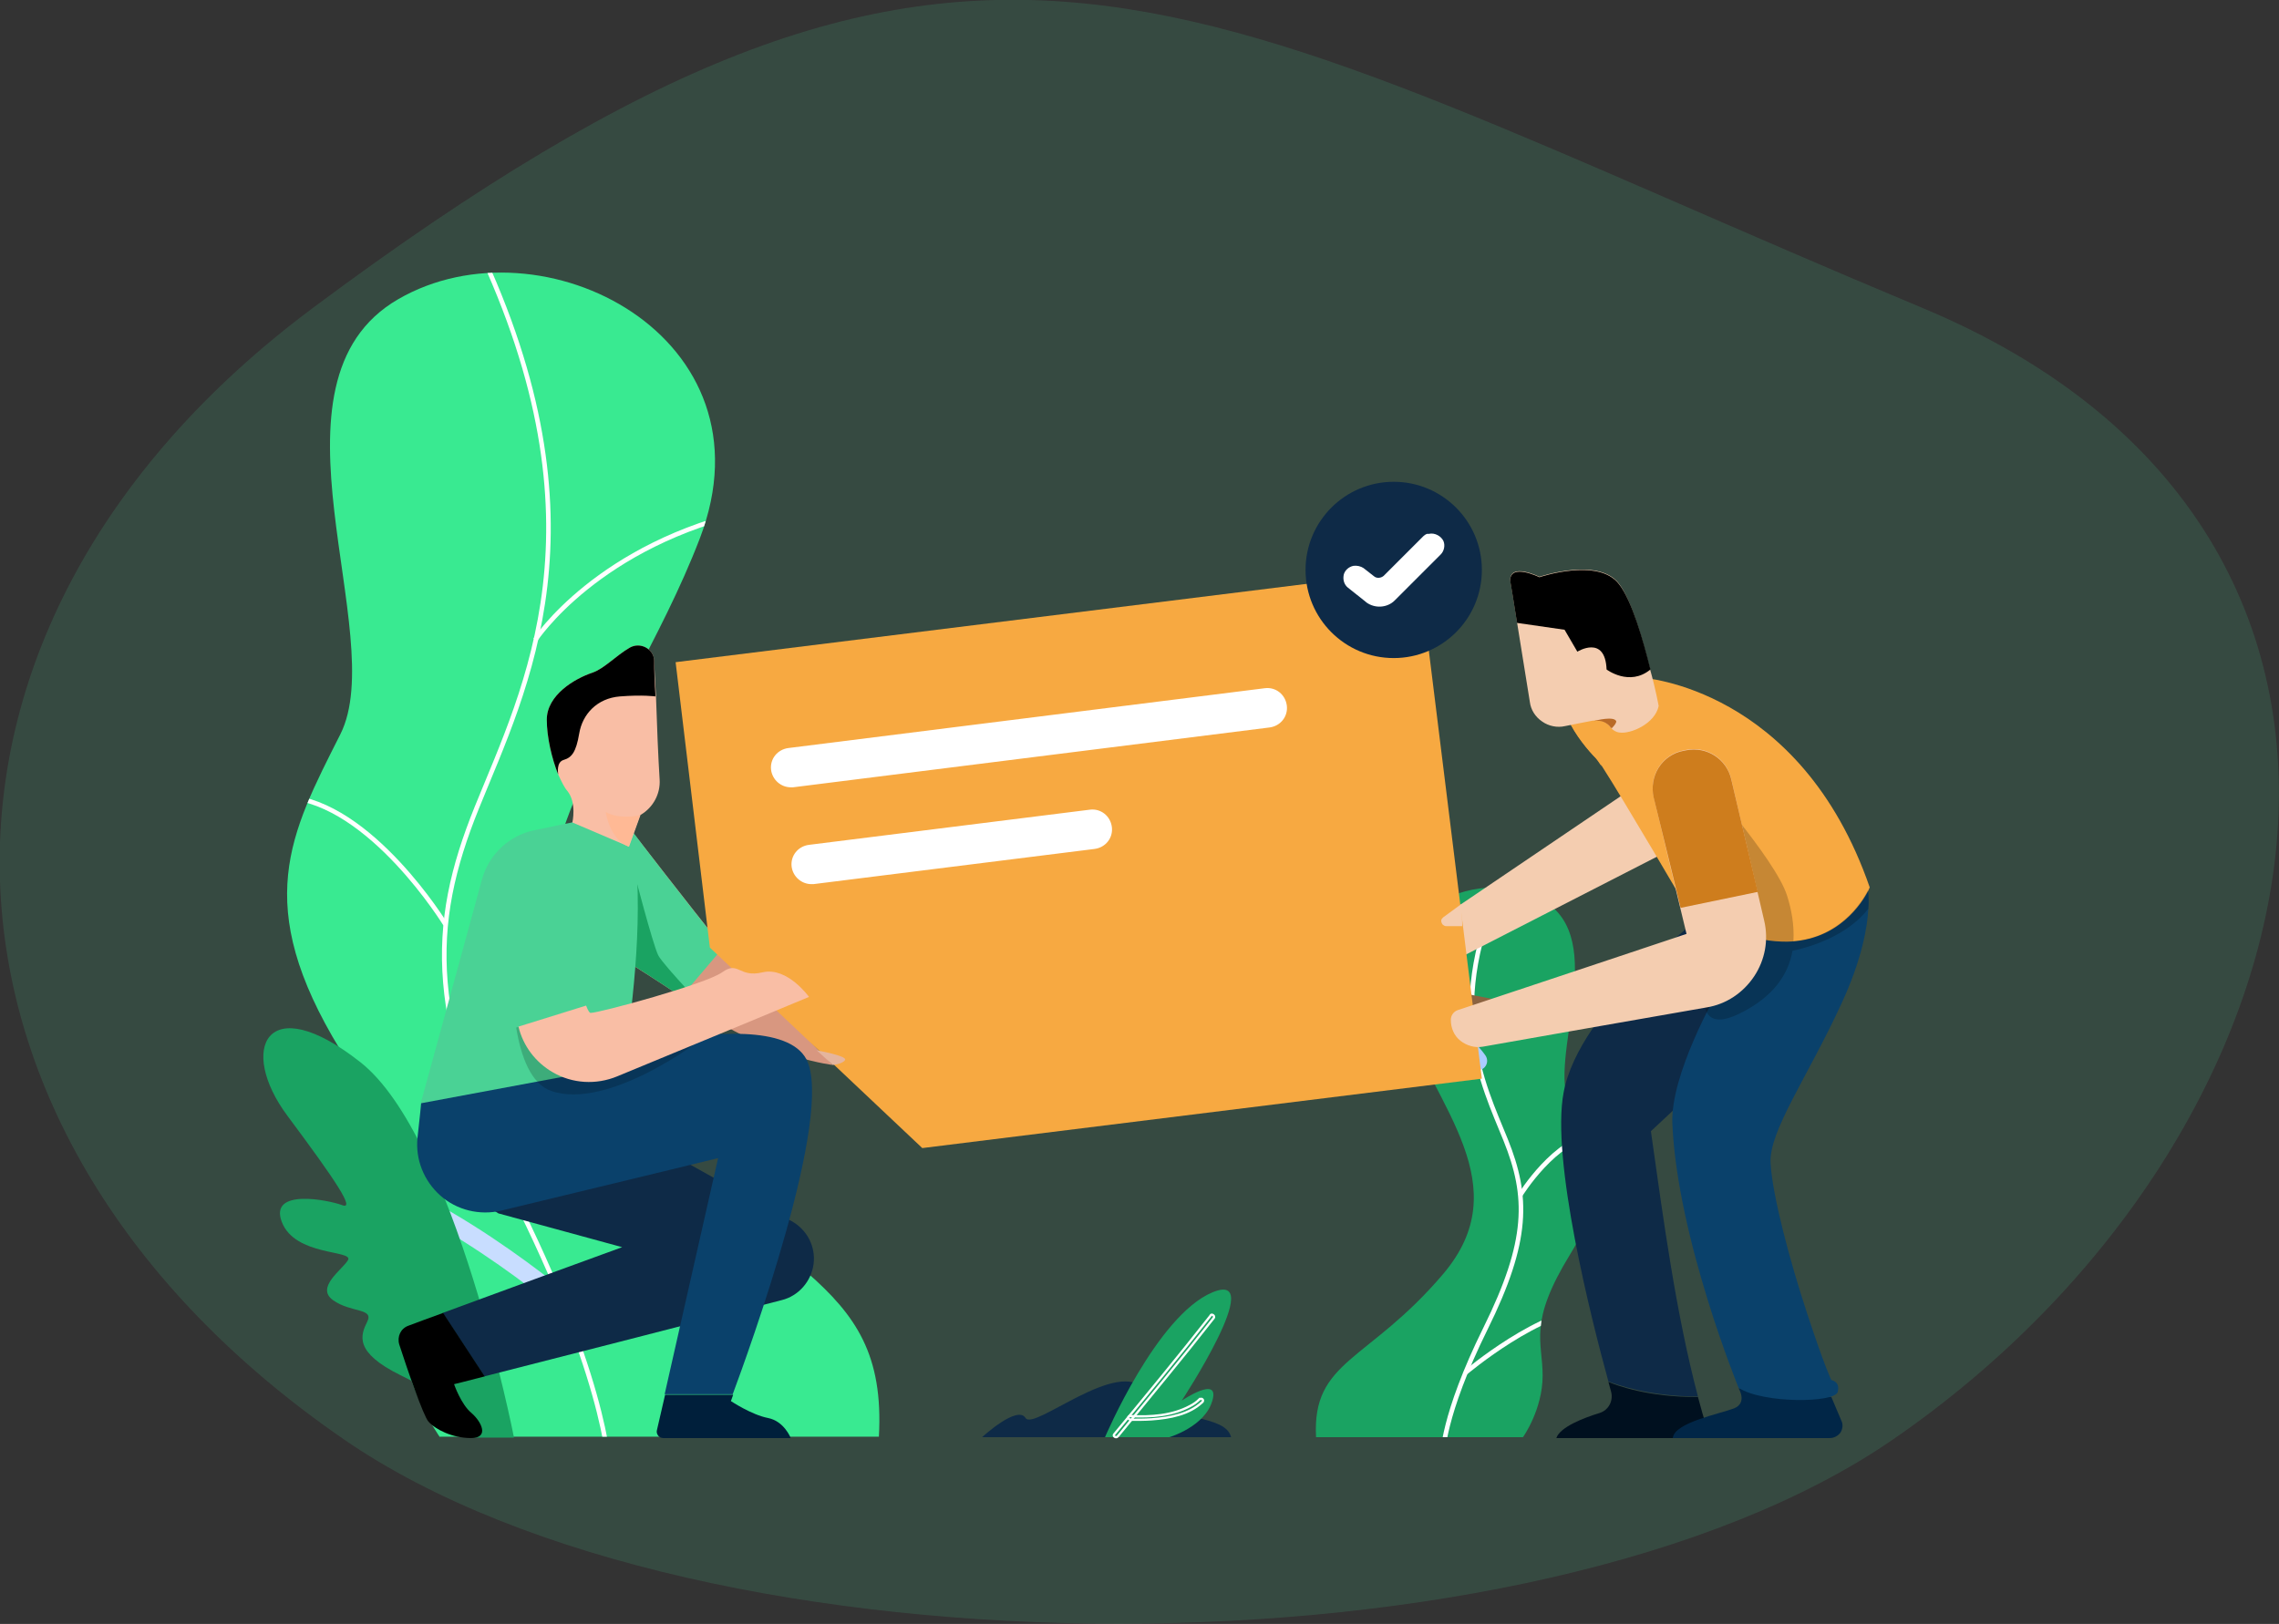 <?xml version="1.0" encoding="utf-8"?>
<!-- Generator: Adobe Illustrator 24.0.0, SVG Export Plug-In . SVG Version: 6.00 Build 0)  -->
<svg version="1.1" id="Layer_1" xmlns="http://www.w3.org/2000/svg" xmlns:xlink="http://www.w3.org/1999/xlink" x="0px" y="0px"
	 viewBox="0 0 498.9 355.6" style="enable-background:new 0 0 498.9 355.6;" xml:space="preserve">
<rect x="0" y="0" width="498.9" height="355.6" fill="#333333" stroke="none"/>
<style type="text/css">
	.st0{opacity:0.15;fill:#4AD295;}
	.st1{fill-rule:evenodd;clip-rule:evenodd;fill:#39EA91;}
	.st2{clip-path:url(#SVGID_2_);fill:none;stroke:#FFFFFF;stroke-miterlimit:10;}
	
		.st3{clip-path:url(#SVGID_2_);fill:none;stroke:#C8DDFF;stroke-width:4.103;stroke-linecap:round;stroke-linejoin:round;stroke-miterlimit:10;}
	.st4{fill-rule:evenodd;clip-rule:evenodd;fill:#1AA362;}
	.st5{clip-path:url(#SVGID_4_);fill:none;stroke:#FFFFFF;stroke-miterlimit:10;}
	
		.st6{clip-path:url(#SVGID_4_);fill:none;stroke:#ACCCFF;stroke-width:4.103;stroke-linecap:round;stroke-linejoin:round;stroke-miterlimit:10;}
	.st7{fill-rule:evenodd;clip-rule:evenodd;fill:#0E2A47;}
	.st8{fill:none;stroke:#FFFFFF;stroke-width:0.5;stroke-miterlimit:10;}
	.st9{fill-rule:evenodd;clip-rule:evenodd;fill:#D89780;}
	.st10{fill-rule:evenodd;clip-rule:evenodd;fill:#4AD295;}
	.st11{fill-rule:evenodd;clip-rule:evenodd;fill:#0A416B;}
	.st12{opacity:0.181;fill-rule:evenodd;clip-rule:evenodd;}
	.st13{fill-rule:evenodd;clip-rule:evenodd;fill:#00101F;}
	.st14{fill-rule:evenodd;clip-rule:evenodd;fill:#012647;}
	.st15{fill-rule:evenodd;clip-rule:evenodd;fill:#8C6340;}
	.st16{fill-rule:evenodd;clip-rule:evenodd;fill:#F4CDB0;}
	.st17{fill-rule:evenodd;clip-rule:evenodd;fill:#F7A941;}
	.st18{fill:#FFFFFF;}
	.st19{opacity:0.202;fill-rule:evenodd;clip-rule:evenodd;}
	.st20{fill-rule:evenodd;clip-rule:evenodd;fill:#CE7D1D;}
	.st21{fill-rule:evenodd;clip-rule:evenodd;fill:#B96A26;}
	.st22{fill-rule:evenodd;clip-rule:evenodd;fill:#F9BEA5;}
	.st23{fill-rule:evenodd;clip-rule:evenodd;fill:#E5B59D;}
	.st24{fill-rule:evenodd;clip-rule:evenodd;}
	.st25{fill-rule:evenodd;clip-rule:evenodd;fill:#FFB995;}
	.st26{fill-rule:evenodd;clip-rule:evenodd;fill:#001F3B;}
	.st27{fill:#0D4475;}
	.st28{fill:#F7A941;}
	.st29{fill:#129F72;}
	.st30{fill:#045633;}
	.st31{fill:#037A4A;}
	.st32{fill:#4AD295;}
	.st33{fill:#F7BA84;}
	.st34{fill:#FAC896;}
	.st35{fill:#C34F04;}
	.st36{fill:#F39C55;}
	.st37{fill:#55312F;}
	.st38{fill:#0E2A47;}
	.st39{fill:#F97722;}
	.st40{fill:#DFCCC3;}
	.st41{fill:#B01F1A;}
	.st42{fill:#F97700;}
	.st43{fill:#0C3AFB;}
	.st44{fill:#231F20;}
	.st45{fill:#F74000;}
	.st46{fill:#C6DDFF;}
	.st47{fill:#401A4C;}
	.st48{opacity:0.69;}
	.st49{fill:#EF4923;}
	.st50{fill:#F3C04C;}
	.st51{fill:#F8B91E;}
	.st52{fill:#3478F6;}
	.st53{fill:#BDDCF9;}
	.st54{fill:#0B5699;}
	.st55{fill:#0674C6;}
	.st56{fill:#084072;}
	.st57{fill:#96580C;}
	.st58{fill:#E57D0C;}
	.st59{fill:#EFD2C7;}
	.st60{fill:#F9E7E1;}
	.st61{fill:#F9D5C5;}
	.st62{fill:#324570;}
	.st63{fill:#23375B;}
	.st64{fill:#ACBCB8;}
	.st65{fill:#EDB09A;}
	.st66{fill:#FC8856;}
	.st67{fill:#CBD8D5;}
	.st68{fill:#E4EDEB;}
	.st69{fill:#7070E5;}
	.st70{fill:#0F9655;}
	.st71{fill:#485A8C;}
	.st72{clip-path:url(#SVGID_6_);}
	.st73{fill:#0C3599;}
	.st74{fill:#9BD0E5;}
	.st75{fill:#F0EEED;}
	.st76{fill:#A3A09E;}
	.st77{fill:#6B574A;}
	.st78{fill:#7C675B;}
	.st79{fill:#E88400;}
	.st80{fill:#9C4721;}
	.st81{fill:#D36C00;}
	.st82{fill:#6C9702;}
	.st83{fill:#608000;}
	.st84{fill:#514038;}
	.st85{fill:#857967;}
	.st86{fill:#A87B7B;}
	.st87{fill:#E1B7B2;}
	.st88{fill:#CFAD80;}
	.st89{fill:#D6D5D4;}
	.st90{fill:#C6C6C5;}
	.st91{fill:#CB9793;}
	.st92{fill:#0065C4;}
	.st93{fill:#77B1DA;}
	.st94{fill:#07578C;}
	.st95{fill:#B4DBE8;}
	.st96{fill:#CD7C61;}
	.st97{fill:#EBE9E6;}
	.st98{fill:#80C2FD;}
	.st99{fill:#055EA6;}
	.st100{fill:#E6E3E1;}
	.st101{fill:#D9D5D3;}
	.st102{fill:#F59473;}
	.st103{fill:#E5C99D;}
	.st104{fill:#39302A;}
	.st105{fill:#191616;}
	.st106{fill:#EDD6B7;}
	.st107{fill:#CC7102;}
	.st108{fill:#5C5477;}
	.st109{fill:#796C5D;}
	.st110{fill:#D6821E;}
	.st111{fill:#F5A992;}
	.st112{fill:#4E4A6B;}
	.st113{fill:#6C6385;}
	.st114{fill:#554C72;}
	.st115{fill:#044784;}
	.st116{fill:#D9F2FC;}
	.st117{fill:#B8B6B4;}
	.st118{fill:#682E35;}
	.st119{fill:#D87036;}
	.st120{fill:#C45A24;}
	.st121{fill:#8C494C;}
	.st122{fill:#E07F4D;}
	.st123{fill:#7F4044;}
	.st124{fill:#E3876C;}
	.st125{fill:#7C3D42;}
	.st126{fill:#E7E5E3;}
	.st127{fill:#D2D0CF;}
	.st128{fill:#4F7A98;}
	.st129{fill:#446C82;}
	.st130{fill:#3D6477;}
	.st131{clip-path:url(#SVGID_8_);}
	.st132{fill:#2B1811;}
	.st133{fill:#D44117;}
	.st134{fill:#80CBA5;}
	.st135{fill:#EECA42;}
	.st136{fill:#7ED2CD;}
	.st137{fill:#4C9B93;}
	.st138{opacity:0.7;fill:#4AAFA5;}
	.st139{fill:#5D6DCB;}
	.st140{fill:#0C508E;}
	.st141{opacity:0.5;fill:#509DEA;}
	.st142{fill:#4153AB;}
	.st143{fill:#D04400;}
	.st144{fill:#EDC8C8;}
	.st145{fill:#D5989C;}
	.st146{fill:#C5634E;}
	.st147{fill:#AA2F00;}
	.st148{fill:#DA917F;}
	.st149{fill:#4D3832;}
	.st150{fill:#CF5033;}
	.st151{fill:#0D518E;}
	.st152{fill:#5E6EC4;}
	.st153{clip-path:url(#SVGID_10_);}
	.st154{fill:none;stroke:#FFFFFF;stroke-width:1.543;stroke-miterlimit:10;}
	.st155{fill:#0A5CA5;}
	.st156{fill:#88BDDA;}
	.st157{fill:#ACD5F4;}
	.st158{fill:#001F46;}
	.st159{fill:#367082;}
	.st160{fill:#3DC7C9;}
	.st161{fill:#3D7AA8;}
	.st162{fill:#07569E;}
	.st163{fill:#E2C59C;}
	.st164{fill:#163F59;}
	.st165{fill:#E9D6B8;}
	.st166{fill:#161711;}
	.st167{fill:#316091;}
	.st168{fill:#B6C2C9;}
	.st169{fill:#879BA6;}
	.st170{fill:#E4EEF3;}
	.st171{fill:#33A8B5;}
	.st172{fill:#F8C44F;}
	.st173{fill:#282723;}
	.st174{fill:#AD5C49;}
	.st175{fill:#F4DA80;}
	.st176{fill:#194866;}
	.st177{fill:#D0DEE6;}
	.st178{fill:#86BBD8;}
	.st179{fill:url(#SVGID_11_);}
	.st180{fill:#854638;}
	.st181{fill:#CDD5D7;}
	.st182{fill:#E5E8EC;}
	.st183{fill:#F7F8FC;}
	.st184{fill:#30363D;}
	.st185{fill:#484F59;}
	.st186{fill:#15100C;}
	.st187{fill:#D1DBEA;}
	.st188{fill:#B0BFDE;}
	.st189{fill:#FEC12F;}
	.st190{fill:#34688F;}
	.st191{fill:#DEC9A9;}
	.st192{fill:none;}
	.st193{opacity:0.2;fill:#AEC4DB;}
	.st194{fill:#37B3B5;}
</style>
<path class="st0" d="M421,67.5c-164.9-68.9-206.5-109-352.6,0c-94.7,70.7-90,181,6.9,247.7c78.1,53.8,261.1,53.8,339.1,0
	C511.3,248.5,539.2,116.9,421,67.5z"/>
<g>
	<path class="st1" d="M96.3,314.7c0,0-9.2-12.6-9.1-28.6c0.1-16,6.8-24.4-12.7-56.2c-19.5-31.9-11-47.3,0-69.1S55.7,83.7,87.2,65.5
		c31.5-18.2,82.9,8.3,66,52.4s-54.4,80.3-19.7,121.1s60.9,39.8,58.9,75.6H96.3z"/>
	<g>
		<defs>
			<path id="SVGID_1_" d="M96.3,314.7c0,0-9.2-12.6-9.1-28.6c0.1-16,6.8-24.4-12.7-56.2c-19.5-31.9-11-47.3,0-69.1
				S55.7,83.7,87.2,65.5c31.5-18.2,82.9,8.3,66,52.4s-54.4,80.3-19.7,121.1s60.9,39.8,58.9,75.6H96.3z"/>
		</defs>
		<clipPath id="SVGID_2_">
			<use xlink:href="#SVGID_1_"  style="overflow:visible;"/>
		</clipPath>
		<path class="st2" d="M133.5,323.5c0,0,0.3-18.5-19.8-59.2c-20.2-40.7-19.9-61.3-9.3-87.5s29.2-61.9,0-123.3"/>
		<path class="st2" d="M117.2,140.1c0,0,13.7-21,47.8-28.4"/>
		<path class="st2" d="M97.5,202.4c0,0-16.3-26.6-34.7-27.9"/>
		<path class="st3" d="M122.9,284.8c0,0-35.3-29.9-60.1-29.9"/>
	</g>
	<path class="st4" d="M333.4,314.7c0,0,4.3-6,4.3-13.5c0-7.5-3.2-11.5,6-26.5c9.2-15,5.2-22.3,0-32.6c-5.2-10.3,8.9-36.4-6-45
		c-14.9-8.6-39.1,3.9-31.1,24.7s25.7,37.9,9.3,57.2c-16.4,19.3-28.7,18.8-27.8,35.7H333.4z"/>
	<g>
		<defs>
			<path id="SVGID_3_" d="M333.4,314.7c0,0,4.3-6,4.3-13.5c0-7.5-3.2-11.5,6-26.5c9.2-15,5.2-22.3,0-32.6c-5.2-10.3,8.9-36.4-6-45
				c-14.9-8.6-39.1,3.9-31.1,24.7s25.7,37.9,9.3,57.2c-16.4,19.3-28.7,18.8-27.8,35.7H333.4z"/>
		</defs>
		<clipPath id="SVGID_4_">
			<use xlink:href="#SVGID_3_"  style="overflow:visible;"/>
		</clipPath>
		<path class="st5" d="M315.8,318.8c0,0-0.1-8.7,9.4-27.9c9.5-19.2,9.4-28.9,4.4-41.3c-5-12.4-13.8-29.2,0-58.2"/>
		<path class="st6" d="M323.5,232.3c0,0-6.5-9.9-22.6-13.4"/>
		<path class="st5" d="M332.8,261.7c0,0,7.7-12.5,16.4-13.2"/>
		<path class="st5" d="M320.8,300.6c0,0,16.6-14.1,28.3-14.1"/>
	</g>
	<path class="st7" d="M215,314.7c0,0,7.7-7.1,9.5-4.2c1.8,2.9,20.4-13.4,26.2-6.1c5.8,7.3,17.5,5.1,18.8,10.3H215z"/>
	<path class="st4" d="M112.5,314.7c0,0-12.9-65.8-33.6-82.1c-20.7-16.3-26.8-2.8-16,11.7c10.8,14.5,14.9,20.7,12,19.6
		c-2.9-1.1-16.1-3.8-13.2,3.7c2.9,7.5,15.6,6.1,14.5,8.3c-1.2,2.1-7.2,6-3.3,8.8c3.9,2.8,9,1.7,7.5,4.7c-1.5,3-2.9,6.7,7.2,11.7
		c10.2,5,14.4,9.4,16.1,13.7H112.5z"/>
	<g>
		<path class="st4" d="M241.9,314.7c0,0,11.3-26.6,23.5-31.7c12.2-5.1-6.7,23.7-6.7,23.7s8.4-5.7,6.7,0c-1.6,5.7-9.4,8-9.4,8H241.9z
			"/>
		<path class="st8" d="M265.4,287.9c0.3,0.1,0.5,0.4,0.3,0.7c-6.8,8.7-13.9,17.2-20.9,25.8l-0.2,0.2c-0.3,0.3-1-0.1-0.7-0.5
			c7.1-8.6,14.2-17.2,21.1-26C265,288,265.2,287.8,265.4,287.9z"/>
		<path class="st8" d="M263,306.3c0.4,0.1,0.5,0.5,0.1,0.8c-2.8,2.6-6.9,3.4-11,3.7c-1.5,0.1-3.1,0.1-4.6,0.1
			c-0.1,0-0.8-0.3-0.4-0.7c0.1-0.1,0.3-0.2,0.5-0.1c4.4,0.2,9-0.1,12.9-2.2c0.8-0.4,1.5-0.9,2.1-1.5
			C262.6,306.4,262.8,306.3,263,306.3z"/>
	</g>
	<path class="st7" d="M178.1,276.8c-0.5,3.8-3.3,7-7,7.9c-21.3,5.5-51.7,13.3-65.1,16.7l-9.1-13.9c14.6-5.4,39.3-14.4,39.3-14.4
		l-27.1-7.4l-4.1-2.6l39.6-11.7c0,0,15.2,8.5,28.7,16C176.7,269.3,178.6,273,178.1,276.8z"/>
	<path class="st9" d="M182.3,233.2c0,0-13-1.5-26.7-10.5c-0.3-0.2-0.7-0.5-1-0.7c-1.9-1.3-3.7-2.5-5.4-3.7
		c-10.8-7.2-17.1-10.9-17.1-10.9l0.2-1.2l3.5-19.3l0.9-5.1l1.1,0.4l0.9,0.3c0,0,12,15.5,19.6,25c2.5,3.1,4.6,5.5,5.6,6.6
		C168.2,218.6,182.3,233.2,182.3,233.2z"/>
	<path class="st10" d="M158.3,207.5l-9,10.6l-0.1,0.1c-10.8-7.2-17.1-10.9-17.1-10.9l0.2-1.2l3.5-19.3l2-4.7l0.9,0.3
		C138.7,182.5,150.6,198,158.3,207.5z"/>
	<path class="st4" d="M156,222.6l-0.4,0.1c-0.3-0.2-0.7-0.5-1-0.7c-14-9.7-22.5-14.6-22.5-14.6l0.2-1.2l6.4-15.6
		c0,0,4.2,16.2,5.4,18.6C145.3,211.5,156,222.6,156,222.6z"/>
	<path class="st11" d="M160.4,305.3h-14.9c3.9-17.2,11.7-51.7,11.7-51.7s-27.5,6.7-47.5,11.5c-4.7,1.1-9.7-0.1-13.3-3.3
		c-3.6-3.2-5.5-7.9-5-12.7c0.5-4.3,0.8-7.6,0.8-7.6l19.3-5.5c0,0,57.1-18.6,65-4.1C182.8,243.8,163.8,296.2,160.4,305.3z"/>
	<path class="st10" d="M138.6,182.5l-11-4l-2.4,1.6c0,0-4,0.8-8.2,1.7c-5.5,1.1-10,5.3-11.5,10.8c-4.4,16.2-13.4,49-13.4,49
		l44.5-8.3C138.7,218.2,141,199.8,138.6,182.5z"/>
	<path class="st12" d="M153.1,227.8c0.5-0.2-19.9,15.4-32.4,11.1c-4.5-1.5-6.7-7.7-7.7-13.9l0.5-0.1l12.9-4l0.7,3.9L153.1,227.8z"/>
	<path class="st7" d="M375.8,234.2c-5.8,5.5-14.4,13.5-14.4,13.5c2.8,19.9,5.5,39.9,10.3,58.1c-10.9,0-18-2.7-19.6-3.3
		c-3.8-13.8-12.6-48.7-9.8-63.3c3.4-18.4,30.9-39.1,30.9-39.1s13.4-1.6,16.8,4.5C393.3,210.8,380.4,229.9,375.8,234.2z"/>
	<path class="st13" d="M373.5,314.3c-0.3,0.4-0.8,0.6-1.3,0.6c-7.4,0-31.5,0-31.5,0c0.8-2.4,5.9-4.4,9.5-5.5c1.9-0.6,3-2.6,2.5-4.6
		c-0.2-0.7-0.4-1.4-0.6-2.2c1.6,0.7,8.7,3.4,19.6,3.3c0.6,2.3,1.3,4.7,2,7C373.9,313.3,373.8,313.9,373.5,314.3z"/>
	<path class="st14" d="M380.6,304c0,0,2,3.2-1,4.4c-3.1,1.2-13.1,3.1-13.4,6.5c0,0,24.4,0,34.4,0c0.9,0,1.8-0.5,2.3-1.2
		c0.5-0.8,0.6-1.8,0.2-2.6c-1-2.4-2.2-5.2-2.2-5.2L380.6,304z"/>
	<path class="st11" d="M409,199c-0.2,4-1.4,11.1-5.9,20.8c-7.4,16.1-15.9,27.9-15.5,34.9c0.4,7.1,4.2,21.4,8,32.9
		c3.8,11.6,5.3,14.6,5.3,14.6s2,0.3,1.4,2.6c-0.6,2.4-16.3,2.6-21.7-0.9c0,0-13.4-32.7-14.5-57.8c-0.5-10.8,9.7-28.5,9.7-28.5
		l8.3-25.3l17.5,1.9l7.3,0.8C408.9,195,409.2,196.4,409,199z"/>
	<polygon class="st15" points="321.3,217.7 328.6,219.1 323.5,222 321.6,222 	"/>
	<polygon class="st16" points="316.3,200.4 359,171.5 363.1,187.4 319,210 	"/>
	<polygon class="st17" points="310.6,124.8 147.9,145 155.4,207.5 201.9,251.4 324.4,236.2 	"/>
	<g>
		<path class="st18" d="M173.1,172.4c-2.1,0-4-1.6-4.3-3.8c-0.3-2.4,1.4-4.5,3.8-4.8l104.3-13.1c2.4-0.3,4.5,1.4,4.8,3.8
			c0.3,2.4-1.4,4.5-3.8,4.8l-104.3,13.1C173.4,172.4,173.2,172.4,173.1,172.4z"/>
	</g>
	<g>
		<path class="st18" d="M177.6,193.6c-2.1,0-4-1.6-4.3-3.8c-0.3-2.4,1.4-4.5,3.8-4.8l61.5-7.7c2.4-0.3,4.5,1.4,4.8,3.8
			c0.3,2.4-1.4,4.5-3.8,4.8l-61.5,7.7C178,193.6,177.8,193.6,177.6,193.6z"/>
	</g>
	<path class="st16" d="M320,197.9c0,0-2.6,1.9-4.1,3c-0.2,0.2-0.4,0.4-0.4,0.7c0,0.3,0.1,0.5,0.2,0.7c0.1,0.1,0.1,0.2,0.2,0.2
		c0.2,0.2,0.4,0.3,0.7,0.3c1,0,3.5,0,3.5,0L320,197.9z"/>
	<path class="st17" d="M409.3,194.3c0,0-0.1,0.3-0.3,0.7c-1.3,2.6-6.5,11-17.8,11.2c-1.7,0-3.5-0.1-5.4-0.5
		c-17.5-3.5-16.3-6.5-16.3-6.5s-14.2-24.3-18.8-31.4v0c-0.6-0.9-1.1-1.6-1.3-1.8c-1.5-1.5-4.5-5-6.1-8.6c-0.3-0.7-0.6-1.4-0.8-2.1
		c-1.1-4.3,16.9-6.9,16.9-6.9S394.1,150.4,409.3,194.3z"/>
	<path class="st17" d="M352.8,159.5c0,0-3.9,3.9-2.2,8.3c-0.6-0.9-1.1-1.6-1.3-1.8c-1.5-1.5-4.5-5-6.1-8.6c1.4-2.6,8.7-1.7,9.6-1.5
		C353.6,156.1,352.8,159.5,352.8,159.5z"/>
	<path class="st19" d="M408.9,195L408.9,195c-1.3,2.4-6,10.2-16.3,11.1c0.2-3.5-0.4-6.9-1.4-10c-2.5-8-19.8-27.4-19.8-27.4l4.4,37.5
		c0,0-8.9,22.5,4.9,15.8c7.6-3.7,10.8-8.7,11.7-13.8c3.7-0.8,11.8-3.1,16.6-9.2C409.2,196.4,408.9,195,408.9,195z"/>
	<path class="st16" d="M362,174.5c-0.5-2.2-0.1-4.6,1.1-6.5c1.2-1.9,3.2-3.3,5.5-3.7c0.2,0,0.4-0.1,0.5-0.1c4.5-0.9,8.9,1.9,9.9,6.4
		c1.9,8.1,4.8,20.8,7.2,31c1,4.2,0.2,8.6-2.2,12.2c-2.4,3.6-6.1,6.1-10.4,6.8c-15.4,2.7-37.8,6.6-49,8.6c-1.7,0.3-3.5-0.2-4.9-1.3
		c-1.4-1.1-2.1-2.8-2.1-4.6c0,0,0,0,0,0c0-0.9,0.6-1.8,1.5-2.1c8.5-2.8,50.1-16.7,50.1-16.7S364.7,185.9,362,174.5z"/>
	<path class="st20" d="M384.8,195.3l-16.9,3.5c-1.5-6.4-4.1-16.8-5.9-24.2c-0.5-2.2-0.1-4.6,1.1-6.5c1.2-1.9,3.2-3.3,5.5-3.7
		c0.2,0,0.4-0.1,0.5-0.1c4.5-0.9,8.9,1.9,9.9,6.4C380.5,177,382.7,186.5,384.8,195.3z"/>
	<path class="st16" d="M363.1,154.6c-0.8,3.9-6.2,6.2-8.6,5.8c-0.8-0.1-1.4-0.5-1.8-1c-0.1-0.1-0.1-0.2-0.2-0.2
		c-0.8-1.1-2.2-1.7-3.6-1.4c0,0-0.1,0-0.1,0c-0.1,0-0.1,0-0.1,0c-1.7,0.3-4,0.8-6.1,1.2c-1.7,0.4-3.6,0-5-1c-1.5-1-2.5-2.6-2.7-4.3
		c-0.8-5-1.9-11.9-2.8-17.4l0,0c-0.8-5.2-1.5-9.2-1.5-9.2c-0.1-4,6.4-0.8,6.4-0.8s12.9-4.4,17.4,1.5c2.7,3.5,5.2,12.2,6.8,18.7
		C362.5,151.1,363.1,154.6,363.1,154.6z"/>
	<path class="st21" d="M352.8,159.5c-0.1-0.1-0.1-0.2-0.2-0.2c-0.8-1.1-2.2-1.7-3.6-1.4c0,0-0.1,0-0.1,0c0.6-0.2,4.4-1.1,4.9,0
		C353.9,158.2,353.5,158.8,352.8,159.5z"/>
	<path class="st22" d="M144.4,170.7c0.2,3.1-1.4,6.1-4.1,7.7c-0.1,0-0.1,0.1-0.1,0.1c0,0,0,0,0,0c0,0,0,0,0,0l-2.5,6.9l-12.4-5.3
		c0,0,1-4.3-1.1-6.9c-0.7-0.8-1.3-2.1-2-3.6c0,0,0,0,0,0c-1.4-3.5-2.5-8.2-2.5-12c0-5.4,6.1-9,10-10.3c2.6-0.9,5.1-3.7,8.2-5.5
		c1.1-0.6,2.4-0.6,3.5,0c1.1,0.6,1.8,1.7,1.8,2.9c0.1,2.1,0.2,4.8,0.4,7.7C143.8,158.7,144.1,165.9,144.4,170.7z"/>
	<path class="st22" d="M177.1,218.3c0,0-24,10-42,17.4c-4.6,1.9-9.8,1.6-14.1-0.9c-3.8-2.2-6.5-5.8-7.5-10l14.8-4.6
		c0.4,1,0.7,1.6,1,1.6c1.9,0,25.2-6.3,28.8-8.9c3.6-2.6,3.6,1.3,8.9,0C172.4,211.7,177.1,218.3,177.1,218.3z"/>
	<path class="st23" d="M185,232.1c0.5-0.9-6.2-2.1-6.2-2.1l3.5,3.2C182.3,233.2,184.5,233,185,232.1z"/>
	<circle class="st7" cx="305.1" cy="124.8" r="19.3"/>
	<path class="st18" d="M312.8,116.9c1.3-0.3,2.7,0.5,3.2,1.6c0.4,1,0.1,2.2-0.6,2.9l-10.1,10.1c-1.6,1.6-4.3,1.8-6.2,0.4
		c0,0,0,0-0.1-0.1l-3.9-3.1c-0.9-0.7-1.2-1.9-0.9-3c0.3-0.9,1.1-1.6,2.1-1.8c0.8-0.1,1.6,0.1,2.2,0.5c0,0,1.3,1,2.3,1.8
		c0.6,0.5,1.5,0.4,2.1-0.1c2.4-2.4,8.6-8.6,8.6-8.6l0.1-0.1c0.2-0.2,0.5-0.4,0.8-0.5C312.7,116.9,312.7,116.9,312.8,116.9z"/>
	<path class="st24" d="M361.3,146.6c-4.6,3.8-9.6,0-9.6,0c-0.3-7.7-6.4-3.9-6.4-3.9l-2.8-4.8l-10.4-1.5l0,0
		c-0.8-5.2-1.5-9.2-1.5-9.2c-0.1-4,6.4-0.8,6.4-0.8s12.9-4.4,17.4,1.5C357.2,131.4,359.7,140.1,361.3,146.6z"/>
	<path class="st24" d="M143.5,152.5c0,0-2.8-0.4-7.8,0c-5,0.4-8.2,3.9-8.9,8.1c-0.7,4.2-1.7,5.3-3.4,5.8c-1.7,0.5-1.2,3-1.2,3.2
		c-1.4-3.5-2.5-8.2-2.5-12c0-5.4,6.1-9,10-10.3c2.6-0.9,5.1-3.7,8.2-5.5c1.1-0.6,2.4-0.6,3.5,0c1.1,0.6,1.8,1.7,1.8,2.9
		C143.2,146.8,143.3,149.5,143.5,152.5z"/>
	<path class="st25" d="M140.1,178.5C140.1,178.5,140.1,178.5,140.1,178.5l-2.5,6.9c-4.2-1.7-5-7.6-5-7.6
		C135.5,179.5,139.8,178.6,140.1,178.5z"/>
	<path class="st24" d="M103.1,314.9c-4.1,0-7.8-1.9-9.3-3.6c-1.1-1.2-4.7-11.6-6.4-16.9c-0.5-1.7,0.3-3.5,2-4.1
		c1.9-0.7,4.5-1.7,7.6-2.8l9.1,13.9c-4.2,1.1-6.7,1.7-6.7,1.7s1.5,4.4,3.8,6.3C105.4,311.3,107.2,314.9,103.1,314.9z"/>
	<path class="st26" d="M173.1,314.9c0,0-21.4,0-27.9,0c-0.4,0-0.9-0.2-1.1-0.5c-0.3-0.4-0.4-0.8-0.3-1.2c0.4-1.7,1-4.4,1.8-7.8h14.9
		c-0.3,0.9-0.5,1.4-0.5,1.4s4.5,3,8.1,3.7C171.7,311.2,173.1,314.9,173.1,314.9z"/>
</g>
</svg>
